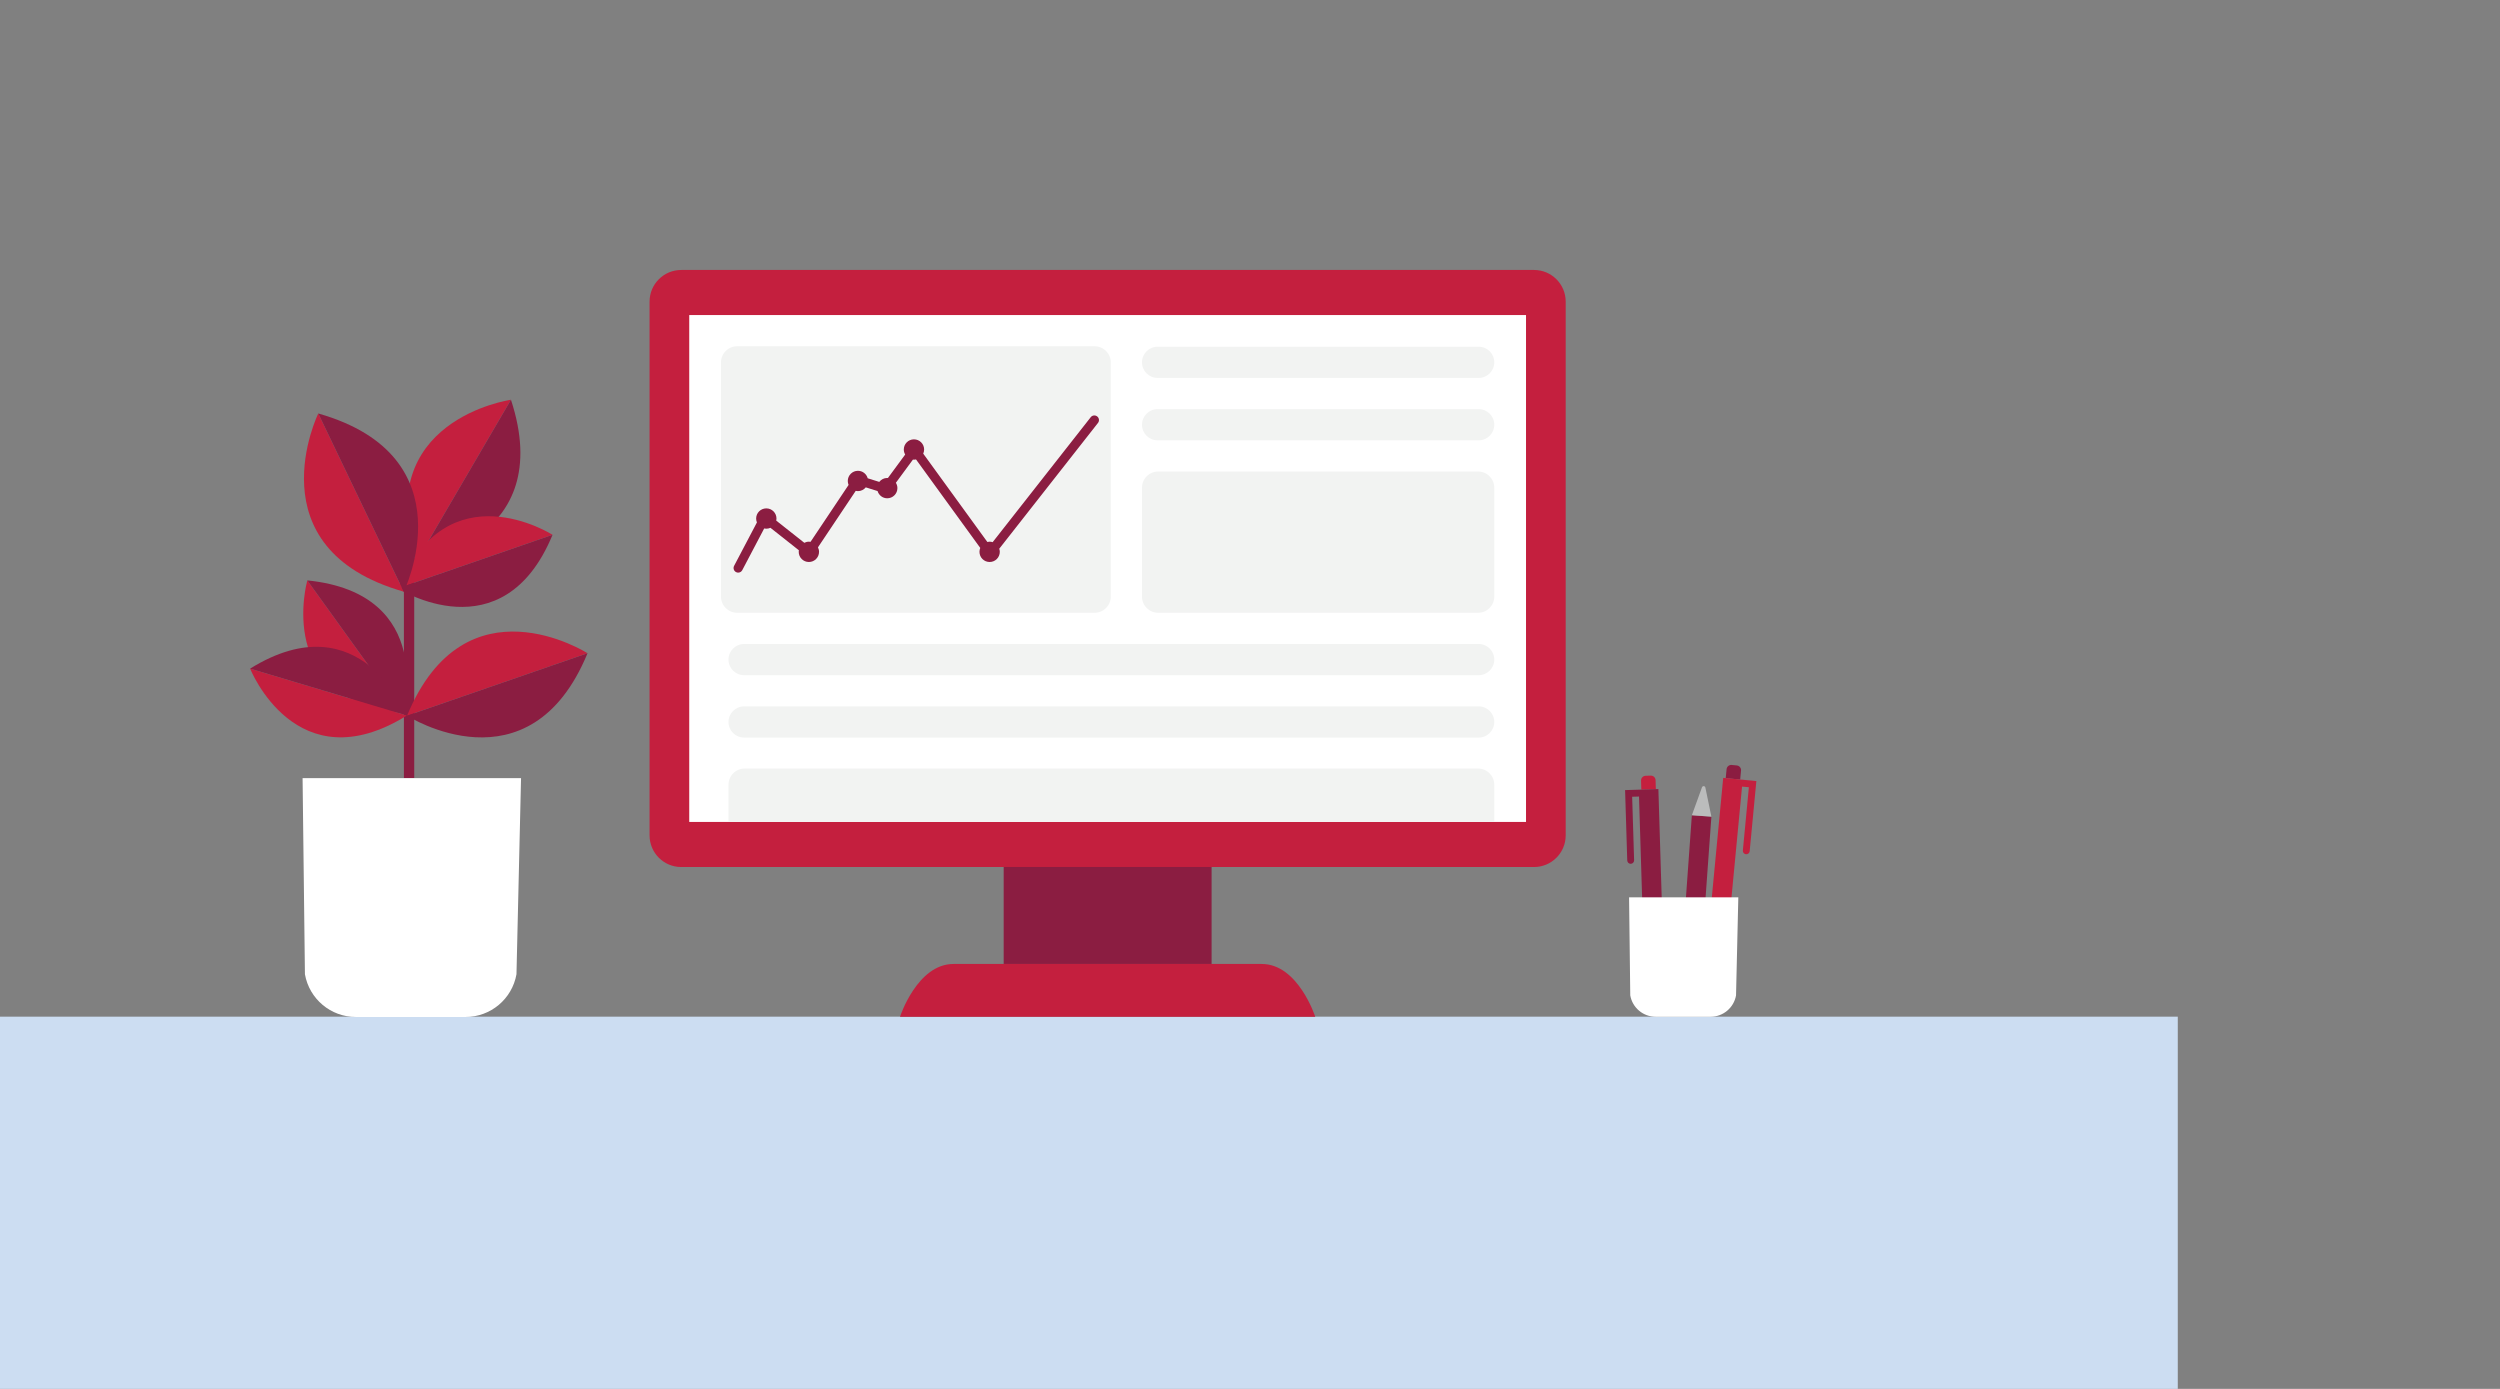 <?xml version="1.0" encoding="UTF-8"?>
<svg width="450px" height="250px" viewBox="0 0 450 250" version="1.1" xmlns="http://www.w3.org/2000/svg" xmlns:xlink="http://www.w3.org/1999/xlink">
    <rect x="0" y="0" width="450" height="250" fill="#808080" stroke="none"/>
    <!-- Generator: Sketch 62 (91390) - https://sketch.com -->
    <title>Illustrations/Blue/Device/financial-advisors-office-450x250</title>
    <desc>Created with Sketch.</desc>
    <g id="Illustrations/Blue/Device/financial-advisors-office-450x250" stroke="none" stroke-width="1" fill="none" fill-rule="evenodd">
        <polygon id="Table" fill="#CCDDF2" points="0 250 392 250 392 183 0 183"></polygon>
        <g id="Art" transform="translate(45, 48)">
            <polygon id="Fill-2" fill="#8B1D41" points="27.702 92.06 29.56 92.06 29.56 54.962 27.702 54.962"></polygon>
            <g id="Group-63" transform="translate(0, 0.337)">
                <path d="M38.792,134.721 L19.06,134.721 C14.541,134.721 10.675,131.478 9.887,127.029 L9.465,91.724 L48.787,91.724 L47.965,127.029 C47.178,131.478 43.311,134.721 38.792,134.721" id="Fill-3" fill="#FFFFFF"></path>
                <path d="M46.973,23.62 C46.973,23.62 21.6,27.198 29.98,52.711 L46.973,23.62 Z" id="Fill-5" fill="#C41F3E"></path>
                <path d="M29.98,52.711 C29.98,52.711 55.353,49.135 46.973,23.621 L29.98,52.711 Z" id="Fill-7" fill="#8B1D41"></path>
                <path d="M54.457,47.93 C54.457,47.93 35.583,35.864 26.623,57.565 L54.457,47.93 Z" id="Fill-9" fill="#C41F3E"></path>
                <path d="M26.624,57.565 C26.624,57.565 45.498,69.631 54.457,47.929 L26.624,57.565 Z" id="Fill-11" fill="#8B1D41"></path>
                <path d="M60.756,69.247 C60.756,69.247 38.725,55.162 28.267,80.493 L60.756,69.247 Z" id="Fill-13" fill="#C41F3E"></path>
                <path d="M28.268,80.493 C28.268,80.493 50.298,94.577 60.756,69.247 L28.268,80.493 Z" id="Fill-15" fill="#8B1D41"></path>
                <path d="M10.319,56.135 C10.319,56.135 4.175,77.677 27.535,80.034 L10.319,56.135 Z" id="Fill-17" fill="#C41F3E"></path>
                <path d="M27.535,80.034 C27.535,80.034 33.678,58.491 10.319,56.135 L27.535,80.034 Z" id="Fill-19" fill="#8B1D41"></path>
                <path d="M12.291,26.088 C12.291,26.088 0.404,50.399 27.682,58.168 L12.291,26.088 Z" id="Fill-21" fill="#C41F3E"></path>
                <path d="M27.681,58.169 C27.681,58.169 39.568,33.857 12.291,26.088 L27.681,58.169 Z" id="Fill-23" fill="#8B1D41"></path>
                <path d="M0.021,72.015 C0.021,72.015 8.292,92.834 28.24,80.455 L0.021,72.015 Z" id="Fill-25" fill="#C41F3E"></path>
                <path d="M28.24,80.455 C28.24,80.455 19.97,59.635 0.021,72.015 L28.24,80.455 Z" id="Fill-27" fill="#8B1D41"></path>
                <path d="M253.053,93.711 L253.004,92.094 C252.99,91.627 252.599,91.26 252.131,91.274 L251.211,91.302 C250.743,91.317 250.376,91.707 250.39,92.174 L250.44,93.791 L253.053,93.711 Z" id="Fill-29" fill="#C41F3E"></path>
                <path d="M248.541,107.147 C248.882,107.136 249.15,106.852 249.14,106.511 L248.789,95.078 L250.023,95.04 L250.974,126.045 L254.496,125.937 L253.508,93.697 L247.516,93.881 L247.905,106.548 C247.915,106.889 248.2,107.157 248.541,107.147" id="Fill-31" fill="#8B1D41"></path>
                <path d="M252.587,131.148 C252.684,131.454 253.122,131.44 253.199,131.129 L254.497,125.938 L250.974,126.045 L252.587,131.148 Z" id="Fill-33" fill="#BBBCBC"></path>
                <path d="M265.631,91.729 L265.784,90.119 C265.828,89.653 266.242,89.312 266.707,89.356 L267.624,89.443 C268.09,89.488 268.431,89.902 268.387,90.367 L268.233,91.977 L265.631,91.729 Z" id="Fill-35" fill="#8B1D41"></path>
                <path d="M269.269,105.427 C268.93,105.394 268.681,105.093 268.713,104.753 L269.799,93.367 L268.569,93.25 L265.625,124.13 L262.116,123.795 L265.177,91.686 L271.145,92.255 L269.942,104.871 C269.91,105.211 269.609,105.46 269.269,105.427" id="Fill-37" fill="#C41F3E"></path>
                <path d="M263.687,129.118 C263.571,129.417 263.134,129.376 263.077,129.059 L262.116,123.795 L265.625,124.13 L263.687,129.118 Z" id="Fill-39" fill="#BBBCBC"></path>
                <path d="M257.674,130.614 L257.558,132.228 C257.524,132.694 257.875,133.1 258.341,133.133 L259.26,133.2 C259.726,133.233 260.132,132.882 260.165,132.415 L260.282,130.802 L257.674,130.614 Z" id="Fill-41" fill="#C41F3E"></path>
                <path d="M263.536,117.711 C263.197,117.686 262.901,117.942 262.877,118.283 L262.056,129.691 L260.824,129.603 L263.05,98.663 L259.535,98.41 L257.22,130.581 L263.199,131.012 L264.108,118.371 C264.133,118.031 263.877,117.736 263.536,117.711" id="Fill-43" fill="#8B1D41"></path>
                <path d="M261.967,93.422 C261.903,93.107 261.465,93.076 261.356,93.378 L259.534,98.409 L263.05,98.662 L261.967,93.422 Z" id="Fill-45" fill="#BBBCBC"></path>
                <path d="M262.9,134.683 L253.033,134.683 C250.774,134.683 248.841,133.062 248.447,130.837 L248.235,113.185 L267.897,113.185 L267.486,130.837 C267.092,133.062 265.159,134.683 262.9,134.683" id="Fill-47" fill="#FFFFFF"></path>
                <path d="M231.126,107.728 L77.62,107.728 C74.473,107.728 71.922,105.177 71.922,102.029 L71.922,5.956 C71.922,2.809 74.473,0.257 77.62,0.257 L231.126,0.257 C234.273,0.257 236.825,2.809 236.825,5.956 L236.825,102.029 C236.825,105.177 234.273,107.728 231.126,107.728" id="Fill-49" fill="#C41F3E"></path>
                <polygon id="Fill-51" fill="#8B1D41" points="135.661 125.177 173.086 125.177 173.086 107.715 135.661 107.715"></polygon>
                <path d="M191.743,134.683 L117.003,134.683 C117.003,134.683 120.089,125.176 126.638,125.176 L182.109,125.176 C188.679,125.176 191.743,134.683 191.743,134.683" id="Fill-53" fill="#C41F3E"></path>
                <polygon id="Fill-54" fill="#FFFFFF" points="79.064 99.612 229.683 99.612 229.683 8.373 79.064 8.373"></polygon>
                <path d="M152.027,61.963 L87.692,61.963 C86.082,61.963 84.777,60.659 84.777,59.049 L84.777,16.903 C84.777,15.293 86.082,13.988 87.692,13.988 L152.027,13.988 C153.636,13.988 154.941,15.293 154.941,16.903 L154.941,59.049 C154.941,60.659 153.636,61.963 152.027,61.963" id="Fill-55" fill="#F2F3F2"></path>
                <path d="M221.162,19.69 L163.365,19.69 C161.814,19.69 160.557,18.433 160.557,16.882 C160.557,15.331 161.814,14.074 163.365,14.074 L221.162,14.074 C222.712,14.074 223.97,15.331 223.97,16.882 C223.97,18.433 222.712,19.69 221.162,19.69" id="Fill-56" fill="#F2F3F2"></path>
                <path d="M221.162,30.922 L163.365,30.922 C161.814,30.922 160.557,29.665 160.557,28.113 C160.557,26.563 161.814,25.306 163.365,25.306 L221.162,25.306 C222.712,25.306 223.97,26.563 223.97,28.113 C223.97,29.665 222.712,30.922 221.162,30.922" id="Fill-57" fill="#F2F3F2"></path>
                <path d="M221.055,61.963 L163.472,61.963 C161.862,61.963 160.557,60.659 160.557,59.049 L160.557,39.453 C160.557,37.843 161.862,36.538 163.472,36.538 L221.055,36.538 C222.665,36.538 223.969,37.843 223.969,39.453 L223.969,59.049 C223.969,60.659 222.665,61.963 221.055,61.963" id="Fill-58" fill="#F2F3F2"></path>
                <path d="M223.969,99.612 L86.128,99.612 L86.128,92.915 C86.128,91.306 87.433,90.001 89.043,90.001 L221.055,90.001 C222.665,90.001 223.969,91.306 223.969,92.915 L223.969,99.612 Z" id="Fill-59" fill="#F2F3F2"></path>
                <path d="M221.162,73.195 L88.936,73.195 C87.385,73.195 86.128,71.939 86.128,70.388 C86.128,68.837 87.385,67.58 88.936,67.58 L221.162,67.58 C222.712,67.58 223.97,68.837 223.97,70.388 C223.97,71.939 222.712,73.195 221.162,73.195" id="Fill-60" fill="#F2F3F2"></path>
                <path d="M221.162,84.427 L88.936,84.427 C87.385,84.427 86.128,83.171 86.128,81.62 C86.128,80.069 87.385,78.812 88.936,78.812 L221.162,78.812 C222.712,78.812 223.97,80.069 223.97,81.62 C223.97,83.171 222.712,84.427 221.162,84.427" id="Fill-61" fill="#F2F3F2"></path>
                <path d="M152.497,26.621 C152.136,26.338 151.613,26.401 151.329,26.762 L133.677,49.254 C133.504,49.2 133.325,49.163 133.134,49.163 C132.992,49.163 132.854,49.183 132.721,49.215 L121.182,33.318 C121.283,33.09 121.343,32.84 121.343,32.575 C121.343,31.565 120.523,30.745 119.513,30.745 C118.503,30.745 117.684,31.565 117.684,32.575 C117.684,32.906 117.778,33.212 117.932,33.48 L114.822,37.707 C114.782,37.705 114.744,37.695 114.704,37.695 C114.118,37.695 113.602,37.976 113.267,38.404 L111.187,37.753 C110.973,36.979 110.272,36.407 109.43,36.407 C108.42,36.407 107.6,37.227 107.6,38.237 C107.6,38.49 107.652,38.731 107.745,38.95 L100.897,49.193 C100.799,49.177 100.701,49.163 100.599,49.163 C100.301,49.163 100.025,49.241 99.776,49.367 L94.727,45.375 C94.752,45.254 94.766,45.129 94.766,45 C94.766,43.99 93.946,43.171 92.936,43.171 C91.925,43.171 91.106,43.99 91.106,45 C91.106,45.248 91.157,45.484 91.246,45.7 L87.137,53.517 C86.923,53.923 87.079,54.426 87.486,54.64 C87.609,54.705 87.741,54.736 87.872,54.736 C88.171,54.736 88.46,54.574 88.608,54.291 L92.552,46.789 C92.676,46.815 92.804,46.83 92.936,46.83 C93.202,46.83 93.453,46.77 93.681,46.669 L98.797,50.713 C98.783,50.805 98.769,50.897 98.769,50.993 C98.769,52.003 99.589,52.823 100.599,52.823 C101.609,52.823 102.428,52.003 102.428,50.993 C102.428,50.702 102.354,50.431 102.233,50.185 L109.03,40.02 C109.159,40.049 109.292,40.066 109.43,40.066 C110.002,40.066 110.506,39.799 110.842,39.388 L112.961,40.052 C113.188,40.803 113.878,41.354 114.704,41.354 C115.714,41.354 116.534,40.535 116.534,39.525 C116.534,39.171 116.429,38.845 116.256,38.565 L119.331,34.386 C119.391,34.393 119.45,34.404 119.513,34.404 C119.641,34.404 119.766,34.391 119.887,34.366 L131.446,50.289 C131.355,50.505 131.305,50.744 131.305,50.993 C131.305,52.003 132.124,52.823 133.134,52.823 C134.145,52.823 134.964,52.003 134.964,50.993 C134.964,50.796 134.924,50.609 134.867,50.432 L152.638,27.789 C152.921,27.427 152.858,26.905 152.497,26.621" id="Fill-62" fill="#8B1D41"></path>
            </g>
        </g>
    </g>
</svg>
